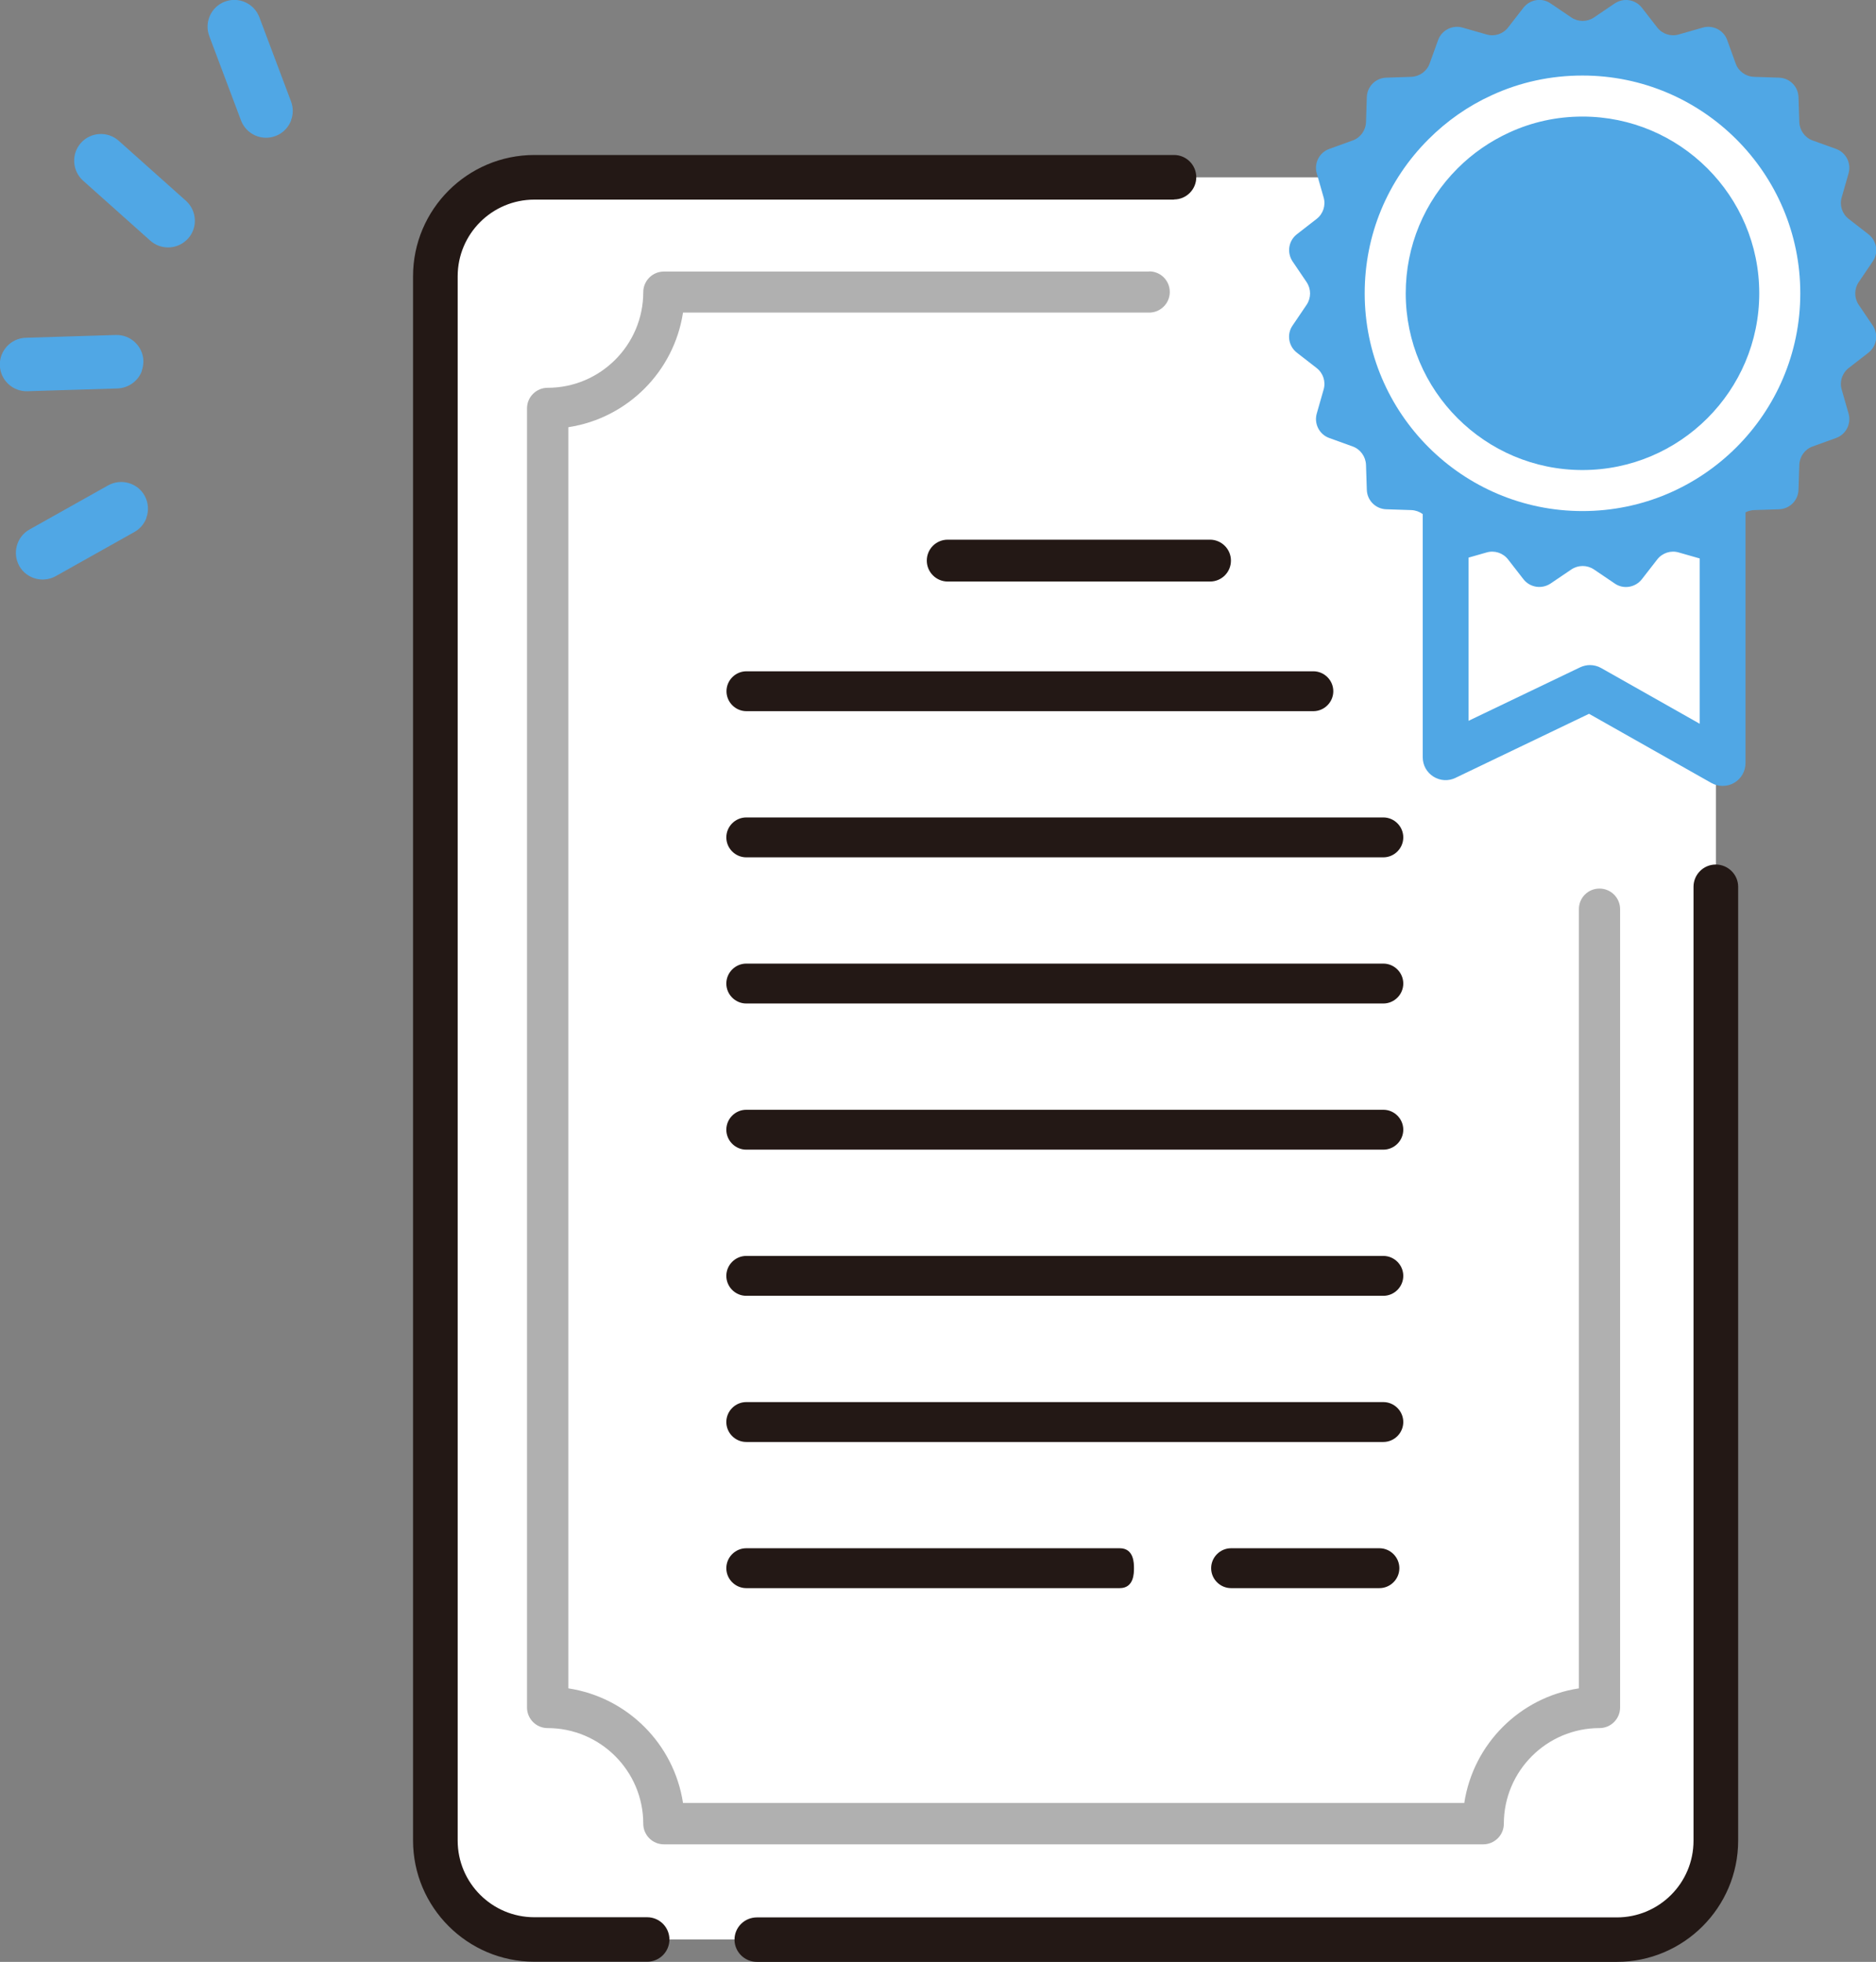 <?xml version="1.0" encoding="UTF-8"?>
<svg id="_レイヤー_2" data-name="レイヤー 2" xmlns="http://www.w3.org/2000/svg" viewBox="0 0 114.73 120">
  <rect x="0" y="0" width="114.73" height="120" fill="#808080" stroke="none"/>
  <defs>
    <style>
      .cls-1 {
        fill: #fff;
      }

      .cls-2 {
        fill: #b0b0b0;
      }

      .cls-3 {
        fill: #50a7e5;
      }

      .cls-4 {
        fill: #231815;
      }
    </style>
  </defs>
  <g id="img_06">
    <g>
      <path class="cls-1" d="m32.69,10.85h72.25v101.73c0,3.34-2.71,6.05-6.05,6.05H32.69c-3.34,0-6.05-2.71-6.05-6.05V16.9c0-3.34,2.71-6.05,6.05-6.05Z"/>
      <path class="cls-4" d="m71.8,12.21h-39.12c-2.59,0-4.69,2.1-4.69,4.69v95.68c0,2.59,2.1,4.69,4.69,4.69h6.9c.75,0,1.36.61,1.36,1.36s-.61,1.36-1.36,1.36h-6.9c-4.09,0-7.42-3.33-7.42-7.42V16.9c0-4.09,3.33-7.42,7.42-7.42h39.12c.75,0,1.36.61,1.36,1.36s-.61,1.36-1.36,1.36Z"/>
      <g>
        <path class="cls-4" d="m104.93,52.98c-.69,0-1.25.56-1.25,1.25v58.35c0,2.65-2.15,4.8-4.8,4.8h-52.59c-.69,0-1.25.56-1.25,1.25s.56,1.25,1.25,1.25h52.59c4.03,0,7.31-3.28,7.31-7.31v-58.35c0-.69-.56-1.25-1.25-1.25Z"/>
        <path class="cls-4" d="m106.3,54.23v58.35c0,4.09-3.33,7.42-7.42,7.42h-52.59c-.75,0-1.37-.61-1.37-1.36s.61-1.36,1.37-1.36h52.59c2.59,0,4.69-2.1,4.69-4.69v-58.35c0-.75.61-1.36,1.36-1.36s1.37.61,1.37,1.36Zm-7.42,65.54c3.97,0,7.2-3.23,7.2-7.2v-58.35c0-.63-.51-1.14-1.14-1.14s-1.14.51-1.14,1.14v58.35c0,2.71-2.2,4.91-4.91,4.91h-52.59c-.63,0-1.14.51-1.14,1.14s.51,1.14,1.14,1.14h52.59Z"/>
      </g>
      <g>
        <path class="cls-4" d="m80.32,43.5h-34.67c-.67,0-1.22-.55-1.22-1.22s.55-1.22,1.22-1.22h34.67c.67,0,1.22.55,1.22,1.22s-.55,1.22-1.22,1.22Z"/>
        <path class="cls-4" d="m84.6,52.44h-38.96c-.67,0-1.22-.55-1.22-1.22s.55-1.22,1.22-1.22h38.96c.67,0,1.22.55,1.22,1.22s-.55,1.22-1.22,1.22Z"/>
        <path class="cls-4" d="m84.6,61.38h-38.96c-.67,0-1.22-.55-1.22-1.22s.55-1.22,1.22-1.22h38.96c.67,0,1.22.55,1.22,1.22s-.55,1.22-1.22,1.22Z"/>
        <path class="cls-4" d="m84.6,70.32h-38.96c-.67,0-1.22-.55-1.22-1.22s.55-1.22,1.22-1.22h38.96c.67,0,1.22.55,1.22,1.22s-.55,1.22-1.22,1.22Z"/>
        <path class="cls-4" d="m84.6,79.26h-38.96c-.67,0-1.22-.55-1.22-1.22s.55-1.22,1.22-1.22h38.96c.67,0,1.22.55,1.22,1.22s-.55,1.22-1.22,1.22Z"/>
        <path class="cls-4" d="m45.64,85.76h38.96c.67,0,1.22.55,1.22,1.22s-.55,1.22-1.22,1.22h-38.96c-.67,0-1.22-.55-1.22-1.22s.55-1.22,1.22-1.22Z"/>
        <path class="cls-4" d="m45.64,94.7h22.84c.87,0,.87.92.87,1.22s0,1.22-.87,1.22h-22.84c-.67,0-1.22-.55-1.22-1.22s.55-1.22,1.22-1.22Z"/>
        <path class="cls-4" d="m75.29,94.7h9.07c.67,0,1.22.55,1.22,1.22s-.55,1.22-1.22,1.22h-9.07c-.67,0-1.22-.55-1.22-1.22s.55-1.22,1.22-1.22Z"/>
        <path class="cls-4" d="m74,35.57h-16.04c-.7,0-1.28-.57-1.28-1.28s.57-1.28,1.28-1.28h16.04c.7,0,1.28.57,1.28,1.28s-.57,1.28-1.28,1.28Z"/>
      </g>
      <path class="cls-2" d="m70.28,16.61h-29.68c-.69,0-1.26.56-1.26,1.26,0,3.22-2.62,5.85-5.85,5.85-.69,0-1.26.56-1.26,1.26v79.46c0,.69.56,1.26,1.26,1.26,3.22,0,5.85,2.62,5.85,5.85,0,.69.56,1.26,1.26,1.26h50.11c.69,0,1.26-.56,1.26-1.26,0-3.22,2.62-5.85,5.85-5.85.69,0,1.26-.56,1.26-1.26v-48.83c0-.69-.56-1.26-1.26-1.26s-1.26.56-1.26,1.26v47.66c-3.61.55-6.46,3.4-7.01,7.01h-47.78c-.55-3.61-3.4-6.46-7.01-7.01V26.13c3.61-.55,6.46-3.4,7.01-7.01h28.51c.69,0,1.26-.56,1.26-1.26s-.56-1.26-1.26-1.26Z"/>
      <g>
        <g>
          <polygon class="cls-1" points="88.41 22.67 88.41 46.32 97.23 42.08 105.35 46.67 105.35 21.61 88.41 22.67"/>
          <path class="cls-3" d="m105.35,48.07c-.24,0-.48-.06-.69-.18l-7.48-4.23-8.17,3.92c-.43.21-.94.18-1.35-.08-.41-.26-.65-.7-.65-1.18v-23.65c0-.74.57-1.35,1.31-1.4l16.94-1.06c.38-.02.76.11,1.05.38.28.26.44.63.44,1.02v25.06c0,.5-.26.96-.69,1.21-.22.13-.46.19-.71.19Zm-8.12-7.39c.24,0,.48.06.69.18l6.03,3.41v-21.17l-14.14.88v20.11l6.82-3.27c.19-.09.4-.14.61-.14Z"/>
        </g>
        <g>
          <path class="cls-3" d="m97.48,1.07l1.27-.86c.54-.36,1.26-.25,1.66.26l.94,1.21c.31.4.83.57,1.31.43l1.47-.42c.62-.18,1.28.15,1.5.76l.52,1.44c.17.47.61.79,1.12.81l1.53.05c.65.02,1.17.54,1.19,1.19l.05,1.53c.02.5.34.95.81,1.12l1.44.52c.61.22.94.88.76,1.5l-.42,1.47c-.14.48.03,1,.43,1.31l1.21.94c.51.4.63,1.13.26,1.66l-.86,1.27c-.28.42-.28.96,0,1.38l.86,1.27c.36.54.25,1.26-.26,1.66l-1.21.94c-.4.31-.57.83-.43,1.31l.42,1.47c.18.62-.15,1.28-.76,1.5l-1.44.52c-.47.17-.79.61-.81,1.12l-.05,1.53c-.02.65-.54,1.17-1.19,1.19l-1.53.05c-.5.02-.95.34-1.12.81l-.52,1.44c-.22.61-.88.94-1.5.76l-1.47-.42c-.48-.14-1,.03-1.31.43l-.94,1.21c-.4.51-1.13.63-1.66.26l-1.27-.86c-.42-.28-.96-.28-1.38,0l-1.27.86c-.54.36-1.26.25-1.66-.26l-.94-1.21c-.31-.4-.83-.57-1.31-.43l-1.47.42c-.62.18-1.28-.15-1.5-.76l-.52-1.44c-.17-.47-.61-.79-1.12-.81l-1.53-.05c-.65-.02-1.17-.54-1.19-1.19l-.05-1.53c-.02-.5-.34-.95-.81-1.12l-1.44-.52c-.61-.22-.94-.88-.76-1.5l.42-1.47c.14-.48-.03-1-.43-1.31l-1.21-.94c-.51-.4-.63-1.13-.26-1.66l.86-1.27c.28-.42.28-.96,0-1.38l-.86-1.27c-.36-.54-.25-1.26.26-1.66l1.21-.94c.4-.31.57-.83.43-1.31l-.42-1.47c-.18-.62.15-1.28.76-1.5l1.44-.52c.47-.17.79-.61.81-1.12l.05-1.53c.02-.65.54-1.17,1.19-1.19l1.53-.05c.5-.02.95-.34,1.12-.81l.52-1.44c.22-.61.88-.94,1.5-.76l1.47.42c.48.14,1-.03,1.31-.43l.94-1.21c.4-.51,1.13-.63,1.66-.26l1.27.86c.42.28.96.28,1.38,0Z"/>
          <path class="cls-1" d="m96.78,31.26c-7.34,0-13.32-5.97-13.32-13.32,0-3.56,1.38-6.9,3.9-9.42,1.13-1.13,2.43-2.04,3.88-2.7,1.74-.8,3.61-1.2,5.54-1.2,7.34,0,13.32,5.97,13.32,13.32s-5.97,13.32-13.32,13.32Zm0-24.13c-1.57,0-3.08.33-4.49.98-1.17.54-2.23,1.27-3.15,2.19-2.04,2.04-3.17,4.76-3.17,7.64,0,5.96,4.85,10.81,10.81,10.81s10.81-4.85,10.81-10.81-4.85-10.81-10.81-10.81Z"/>
        </g>
      </g>
    </g>
    <g>
      <path class="cls-3" d="m8.68,22.68c-.22.61-.8,1.05-1.49,1.08l-5.51.17c-.9.03-1.66-.68-1.69-1.58-.03-.9.68-1.66,1.58-1.69l5.51-.17c.9-.03,1.66.68,1.69,1.58,0,.21-.03.42-.1.61Z"/>
      <path class="cls-3" d="m8.96,31.67c-.13.35-.38.67-.74.87l-4.81,2.7c-.79.44-1.79.16-2.23-.62-.44-.79-.16-1.79.62-2.23l4.81-2.7c.79-.44,1.79-.16,2.23.62.24.43.27.93.11,1.36Z"/>
      <path class="cls-3" d="m11.82,14.06c-.07.19-.17.37-.32.53-.6.67-1.64.73-2.31.13l-4.11-3.67c-.67-.6-.73-1.64-.13-2.31.6-.67,1.64-.73,2.31-.13l4.11,3.67c.51.46.67,1.17.45,1.78Z"/>
      <path class="cls-3" d="m17.81,7.35c-.16.43-.5.8-.96.97-.85.32-1.79-.11-2.11-.95l-1.94-5.16c-.32-.85.11-1.79.95-2.11.85-.32,1.79.11,2.11.95l1.94,5.16c.14.38.14.78,0,1.14Z"/>
    </g>
  </g>
</svg>